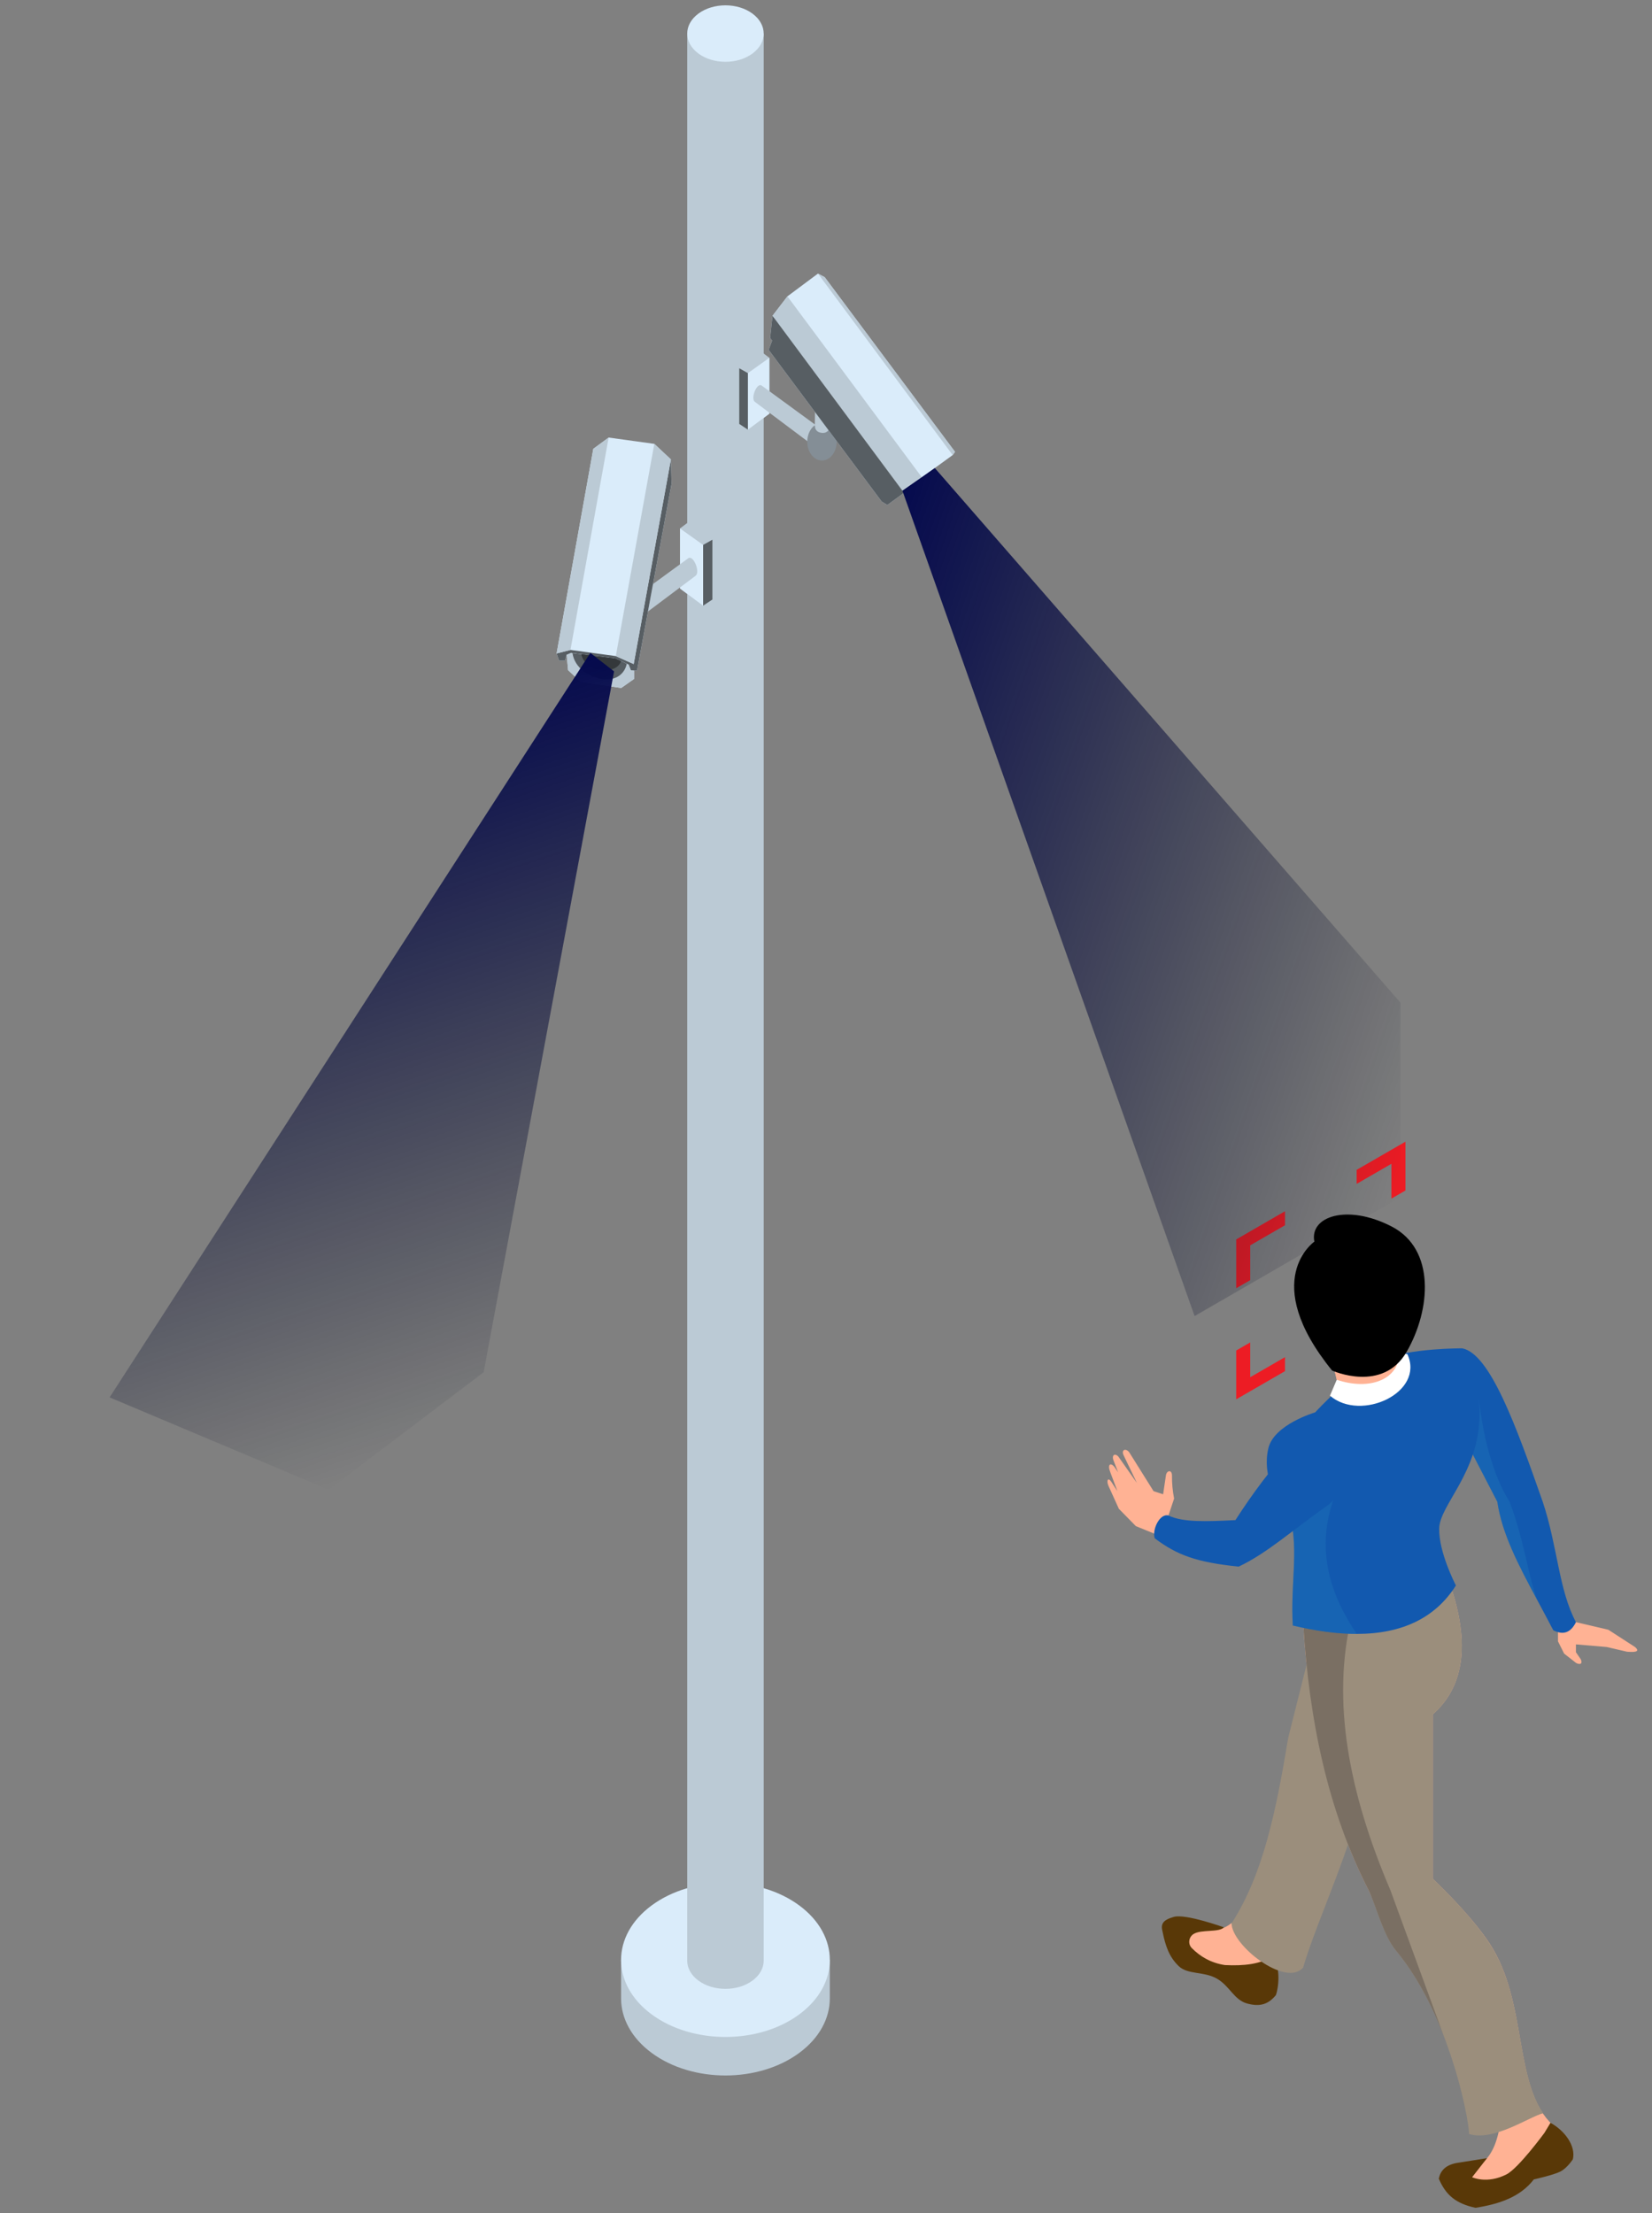 <?xml version="1.0" encoding="UTF-8"?><svg xmlns="http://www.w3.org/2000/svg" xmlns:xlink="http://www.w3.org/1999/xlink" viewBox="0 0 560 749.99"><rect x="0" y="0" width="560" height="749.99" fill="#808080" stroke="none"/><defs><style>.cls-1{fill:#fff;}.cls-2{fill:#ed1c24;}.cls-3{fill:#ffb294;}.cls-4{fill:#848e96;}.cls-5{fill:#bbcad5;}.cls-6{fill:#daecfa;}.cls-7{fill:#1259af;}.cls-8{fill:#9b8e7c;}.cls-9{fill:#593807;}.cls-10{fill:#575e63;}.cls-11{fill:#7a6f63;}.cls-12{fill:#34383b;}.cls-13{fill:url(#Degradado_sin_nombre_181);}.cls-13,.cls-14,.cls-15{mix-blend-mode:multiply;}.cls-14{fill:url(#Degradado_sin_nombre_178);}.cls-15{fill:#227fbc;opacity:.3;}.cls-16{isolation:isolate;}</style><linearGradient id="Degradado_sin_nombre_178" x1="488.4" y1="346.37" x2="725.45" y2="346.37" gradientTransform="translate(1068.51 177.59) rotate(-161.17) scale(1 -1)" gradientUnits="userSpaceOnUse"><stop offset="0" stop-color="#050a1e" stop-opacity="0"/><stop offset="1" stop-color="#050a4e"/></linearGradient><linearGradient id="Degradado_sin_nombre_181" x1="3447.56" y1="4310.65" x2="3688.84" y2="4310.65" gradientTransform="translate(5343.64 2403.5) rotate(-108.33) scale(1 -1)" gradientUnits="userSpaceOnUse"><stop offset="0" stop-color="#050a1e" stop-opacity="0"/><stop offset="1" stop-color="#050a4e"/></linearGradient></defs><g class="cls-16"><g id="Capa_6"><g><g><polygon class="cls-2" points="435.59 410.47 423.8 417.28 419.05 420.03 419.05 424.77 419.05 436.57 423.8 433.83 423.8 422.03 435.59 415.22 435.59 410.47"/><polygon class="cls-2" points="476.42 403.44 476.42 391.65 476.42 386.9 471.67 389.64 459.88 396.45 459.88 401.2 471.67 394.39 471.67 406.19 476.42 403.44"/><polygon class="cls-2" points="459.88 450.64 471.67 443.83 476.42 441.09 476.42 436.34 476.42 424.55 471.67 427.29 471.67 439.08 459.88 445.89 459.88 450.64"/><polygon class="cls-2" points="419.05 457.67 419.05 469.47 419.05 474.21 423.8 471.47 435.59 464.66 435.59 459.92 423.8 466.72 423.8 454.93 419.05 457.67"/></g><g><g><g><g><path class="cls-5" d="M281.29,664.18v13.06c0,6.68-3.45,13.36-10.36,18.46-13.82,10.2-36.22,10.2-50.03,0-6.91-5.1-10.36-11.78-10.36-18.46v-13.06h70.76Z"/><path class="cls-6" d="M220.9,645.72c-13.82,10.2-13.82,26.73,0,36.93,13.82,10.2,36.22,10.2,50.03,0,13.82-10.2,13.82-26.73,0-36.93-13.82-10.2-36.22-10.2-50.03,0Z"/></g><g><path class="cls-5" d="M258.88,11.37V664.43c0,2.45-1.27,4.9-3.8,6.76-5.06,3.74-13.27,3.74-18.33,0-2.53-1.87-3.8-4.32-3.8-6.76V11.37h25.92Z"/><path class="cls-6" d="M236.75,4.61c-5.06,3.74-5.06,9.79,0,13.53,5.06,3.74,13.27,3.74,18.33,0,5.06-3.74,5.06-9.79,0-13.53s-13.27-3.74-18.33,0Z"/></g><g><polygon class="cls-5" points="260.8 121.26 260.8 140.19 253.52 145.61 250.59 143.66 250.59 124.8 258.12 119.23 260.8 121.26"/><polygon class="cls-6" points="260.8 121.26 260.8 140.19 253.52 145.61 253.52 126.45 260.8 121.26"/><path class="cls-5" d="M277.27,144.6l-19.09-13.95c-1.61-1.08-3.84,4.38-2.29,5.53l19.75,14.8,1.63-6.39Z"/><ellipse class="cls-4" cx="278.63" cy="149.69" rx="4.98" ry="6.37"/><path class="cls-5" d="M281.25,145.1s-.54,1.79-2.62,1.6c-2.08-.19-2.38-1.54-2.41-2.58-.03-1.04,.21-11.17,.21-11.17l4.82,12.16Z"/><g><polygon class="cls-6" points="260.56 118.56 298.86 169.95 300.79 171.13 310.27 164.23 311.12 162.79 322.94 154.22 323.73 153.12 279.56 93.93 277.27 92.72 266.92 100.43 261.87 107.02 261.06 114.56 261.75 115.41 260.56 118.56"/><polygon class="cls-10" points="260.56 118.56 298.86 169.95 300.79 171.13 310.27 164.23 311.12 162.79 261.87 107.02 261.06 114.56 261.75 115.41 260.56 118.56"/><polygon class="cls-5" points="323.74 153.13 322.94 154.22 277.27 92.72 279.56 93.93 323.74 153.13"/><polygon class="cls-5" points="266.93 100.44 261.87 107.02 305.91 166.3 312.51 161.78 266.93 100.44"/></g><polygon class="cls-10" points="253.52 126.45 253.52 145.61 250.59 143.66 250.59 124.8 253.52 126.45"/></g></g><g><polygon class="cls-5" points="230.51 179.08 230.51 199.44 238.34 205.26 241.49 203.17 241.49 182.9 233.39 176.91 230.51 179.08"/><polygon class="cls-6" points="230.51 179.08 230.51 199.44 238.34 205.26 238.34 184.67 230.51 179.08"/><path class="cls-5" d="M212.8,204.17l20.53-15c1.73-1.16,4.13,4.71,2.46,5.95l-21.23,15.92-1.75-6.87Z"/><polygon class="cls-10" points="238.34 184.67 238.34 205.26 241.49 203.17 241.49 182.9 238.34 184.67"/><polygon class="cls-6" points="227.42 155.69 227.63 164.02 215.94 227.26 214.93 227.26 214.93 230.08 210.58 233.14 196.93 231.15 192.57 227.1 192.09 221.91 191.49 223.9 189.52 223.9 188.68 221.45 201.12 152.1 206.32 148.28 221.8 150.42 227.42 155.69"/><polygon class="cls-10" points="227.42 155.69 214.81 225.04 208.75 222.34 193.37 220.25 188.68 221.45 189.52 223.9 191.49 223.9 192.09 221.91 193.59 221.27 208.61 223.13 213.09 225.25 213.87 227.21 214.93 227.26 215.94 227.26 227.63 164.02 227.42 155.69"/><polygon class="cls-5" points="192.09 221.91 192.57 227.11 196.93 231.15 210.58 233.14 214.93 230.08 214.93 227.25 213.87 227.21 213.09 225.24 212.46 224.94 210.53 224.03 208.61 223.13 197.05 221.7 194.07 221.33 193.59 221.27 192.09 221.91"/><path class="cls-10" d="M194.07,221.33c.69,5.04,5.74,8.37,10.69,8.86,4.39,.43,7.11-2.16,7.69-5.25l-1.93-.91-1.92-.9-11.56-1.43-2.98-.37Z"/><path class="cls-12" d="M197.05,221.7c.64,3.12,3.84,5.51,7.41,5.51,2.71,0,5.26-.79,6.06-3.17l-1.92-.9-11.56-1.43Z"/><polygon class="cls-5" points="221.8 150.42 208.75 222.34 214.81 225.04 227.42 155.69 221.8 150.42"/><polygon class="cls-5" points="206.32 148.28 193.37 220.25 188.68 221.45 201.12 152.1 206.32 148.28"/></g></g><polygon class="cls-14" points="316.89 158.61 474.73 339.79 474.73 405.7 404.95 445.99 305.91 166.3 316.89 158.61"/><polygon class="cls-13" points="208.16 227.53 163.95 465.03 111.42 504.83 37.16 473.55 200.12 221.27 208.16 227.53"/></g><g><path class="cls-3" d="M528.13,549.41v6.81l2.08,4.16,4,3.13c1.36,.79,2.4,.34,1.64-1.21l-1.64-2.4v-2.64l10.41,.88,6.89,1.6c3.57,.31,4.24-.3,2.72-1.6l-9.05-5.85-10.97-2.56-3.12-4.24-4.56,1.68,1.6,2.24Z"/><path class="cls-7" d="M534.22,549.75c-1.63,3.23-4,4.6-7.68,2.73-1.84-3.55-3.66-6.92-5.39-10.15-6.49-12.1-11.96-22.46-13.59-33.42l-12.62-24.35-.34-.66,1.03-26.98c9.49,1.76,18.41,26.61,27.32,51.98,5.05,15.12,5.42,29.92,11.28,40.84Z"/><path class="cls-15" d="M521.12,542.28c-6.47-12.04-11.94-22.4-13.57-33.37l-12.62-24.35,6.47-10.36c.97,10.86,4.47,25.66,10.33,34.71,5.21,14.04,6.07,24.32,9.39,33.37Z"/><path class="cls-3" d="M411.94,653.76h-8.89l-1.44,5.29c2.84,4.93,9.08,7.68,16.58,9.61l10.81,1.92,2.88-4.32-1.2-7.21c.09-.36,.23-.72,.34-1.08-4.85-1.16-9.46-3.16-13.56-6.28-1.37,1.13-3.57,2.37-5.52,2.08Z"/><path class="cls-9" d="M414.88,653.14c-1.58,1.82-7.68,.63-10.28,2.26-1.65,1.04-1.98,3.35-.62,4.75,2.85,2.9,6.53,5.07,11.24,5.78,6.5,.33,12.19-.31,16.1-3.04,2.96,3.6,2.09,10.73,1.2,13.21-2.48,3-5.18,4.08-9.69,2.88-4.51-1.2-5.88-5.85-10.25-8.41-4.37-2.56-9.91-1.33-12.97-4.24-3.28-3.12-4.56-6.89-5.53-11.77-.62-2.38-.12-3.87,3.87-4.97,3.99-1.1,16.92,3.55,16.92,3.55Z"/><path class="cls-3" d="M441.73,549.49c1.93,32.73,8.15,63.68,22.34,91.29,2.73,6.03,6.29,13.87,12.01,17.78,15.94,20.91,27.49,38.99,32.67,58.86-.59,6.56-2.29,11.72-5.53,14.89l-8.17,7.13c14.81,5.53,22.64-6.73,31.47-19.14-13.93-12.73-8.22-41.41-21.62-61.74-6.7-10.17-19.22-21.86-19.22-21.86v-55.73c11.09-9.77,12.83-25.19,5.04-46.37l-49.01,14.89Z"/><path class="cls-8" d="M490.74,560.3l-42.52-17.3-11.53,45.88c-4.22,25.51-8.53,46-18.98,62.58-.08,.07-.16,.14-.25,.2,0,7.63,18.4,21.93,24.27,15.13,4.81-16.44,17.03-41.34,21.14-63.26l27.87-43.24Z"/><path class="cls-9" d="M504.09,731.37l-10.47,1.66c-3.76,.76-5.37,2.72-5.89,5.29,2.39,5.63,5.86,8.44,12.42,9.87,8.28-1.28,15.28-3.76,19.79-9.62,0,0,6.65-1.47,8.99-2.66,2.34-1.18,4.24-4.16,4.24-4.16,1.08-4.5-2.72-9.69-7.58-12.36l-2.07,3.43s-8.78,11.98-12.85,14.05c-6.61,3.36-11.65,.96-11.65,.96l5.06-6.46Z"/><path class="cls-8" d="M523.07,716.15c-4.81,1.26-16.8,9.65-25.11,7.02,.18-1.53-1.81-14.54-7.23-29.63-.39-1.16-.82-2.34-1.29-3.52l-.26-.68c-3.79-9.7-8.99-19.88-15.88-28.21-4.42-5.34-6.49-14.3-9.23-20.33-14.07-27.35-20.3-57.98-22.27-90.37-.03-.32-.03-.6-.05-.92l.45-.13,4.92-1.5,43.62-13.28c7.81,21.19,6.05,36.6-5.02,46.38v55.72s12.52,11.7,19.19,21.88c12.12,18.35,8.68,43.49,18.17,57.58Z"/><path class="cls-11" d="M489.18,689.33c-3.79-9.7-8.99-19.88-15.88-28.21-4.42-5.34-6.49-14.3-9.23-20.33-14.07-27.35-20.3-57.98-22.27-90.37,.16-.39,.29-.74,.39-1.05,.34-.95,.55-1.5,.55-1.5h15.44c-6.94,28.66-.89,59.87,13.15,92.71l17.85,48.75Z"/><path class="cls-7" d="M493.53,537.29c-6.86,10.82-17.97,16.41-33.62,16.42-6.44,0-13.65-.94-21.66-2.85-.84-13.62,1.95-25.04-.76-36.27,0,0-.81-.85-1.92-2.34-2.87-3.87-7.77-12.16-5.63-21.41,1.88-8.13,15.88-12.21,15.88-12.21,0,0,12.46-13.72,22.34-17.78,9.88-4.06,27.45-3.92,27.45-3.92,0,0,5.94,3.98,5.94,22.1,0,20.02-13.53,30.81-13.69,38.99-.15,7.94,5.33,18.61,5.67,19.27Z"/><path class="cls-3" d="M393.53,520.64l-8.49-3.45-5.77-5.89-3.59-7.93c-.66-1.79-.02-2.72,.94-1.35l2.16,3.31-2.4-6.39c-1.08-2.72,.08-3.36,1.32-1.92l1.32,1.92-1.44-3.72c-.96-2.16,.4-2.92,1.56-1.56l6.25,8.89-4.56-9.49c-.72-1.72,.68-2.4,1.92-.96l8.29,13.24,3.24,1.04,.96-6.47c.28-1.64,2.04-1.96,2.04,.12-.03,2.63,.21,5.23,.72,7.81l-1.92,5.77,5.53,3.12-3.48,5.29-4.6-1.35Z"/><path class="cls-15" d="M459.91,553.7c-6.45,.02-13.66-.93-21.67-2.84-.84-13.62,1.95-25.04-.76-36.27,0,0-.81-.85-1.92-2.34l20.8-14c-6.73,12.45-8.5,24.07-5.68,35.63,1.6,6.58,4.7,13.15,9.23,19.82Z"/><path class="cls-7" d="M437.61,490.4c-6.62,7.19-12.88,15.51-18.82,24.74-9.52,.48-17.78,.83-22.7-1.56-2.93-.81-5.61,4.72-4.65,7.73,7.64,5.76,14.26,8.12,28.44,9.6,9.87-4.67,17.99-12.26,30.27-20.82,15.86-12.97-2.4-30.75-12.53-19.7Z"/><path class="cls-3" d="M450.44,456.28l3.58,15c6.86,5.45,25.66-.46,22.24-8.6l-5.62-13.29-20.2,6.88Z"/><path class="cls-3" d="M450.44,456.28l3.58,15c6.86,5.45,25.66-.46,22.24-8.6l-5.62-13.29-20.2,6.88Z"/><path class="cls-1" d="M453.13,467.58l-2.29,5.39c10.42,8.99,32.26-1.03,26.23-14.07l-2.68-.41c-.22,9.23-10.33,12.78-21.26,9.09Z"/><path d="M445.55,420.77s-18.87,13.02,6,43.68c0,0,17.15,7.77,25.3-6.38,8.15-14.15,9.86-34.73-5.15-42.45-15.01-7.72-27.87-3.43-26.15,5.15Z"/></g></g></g></g></svg>
